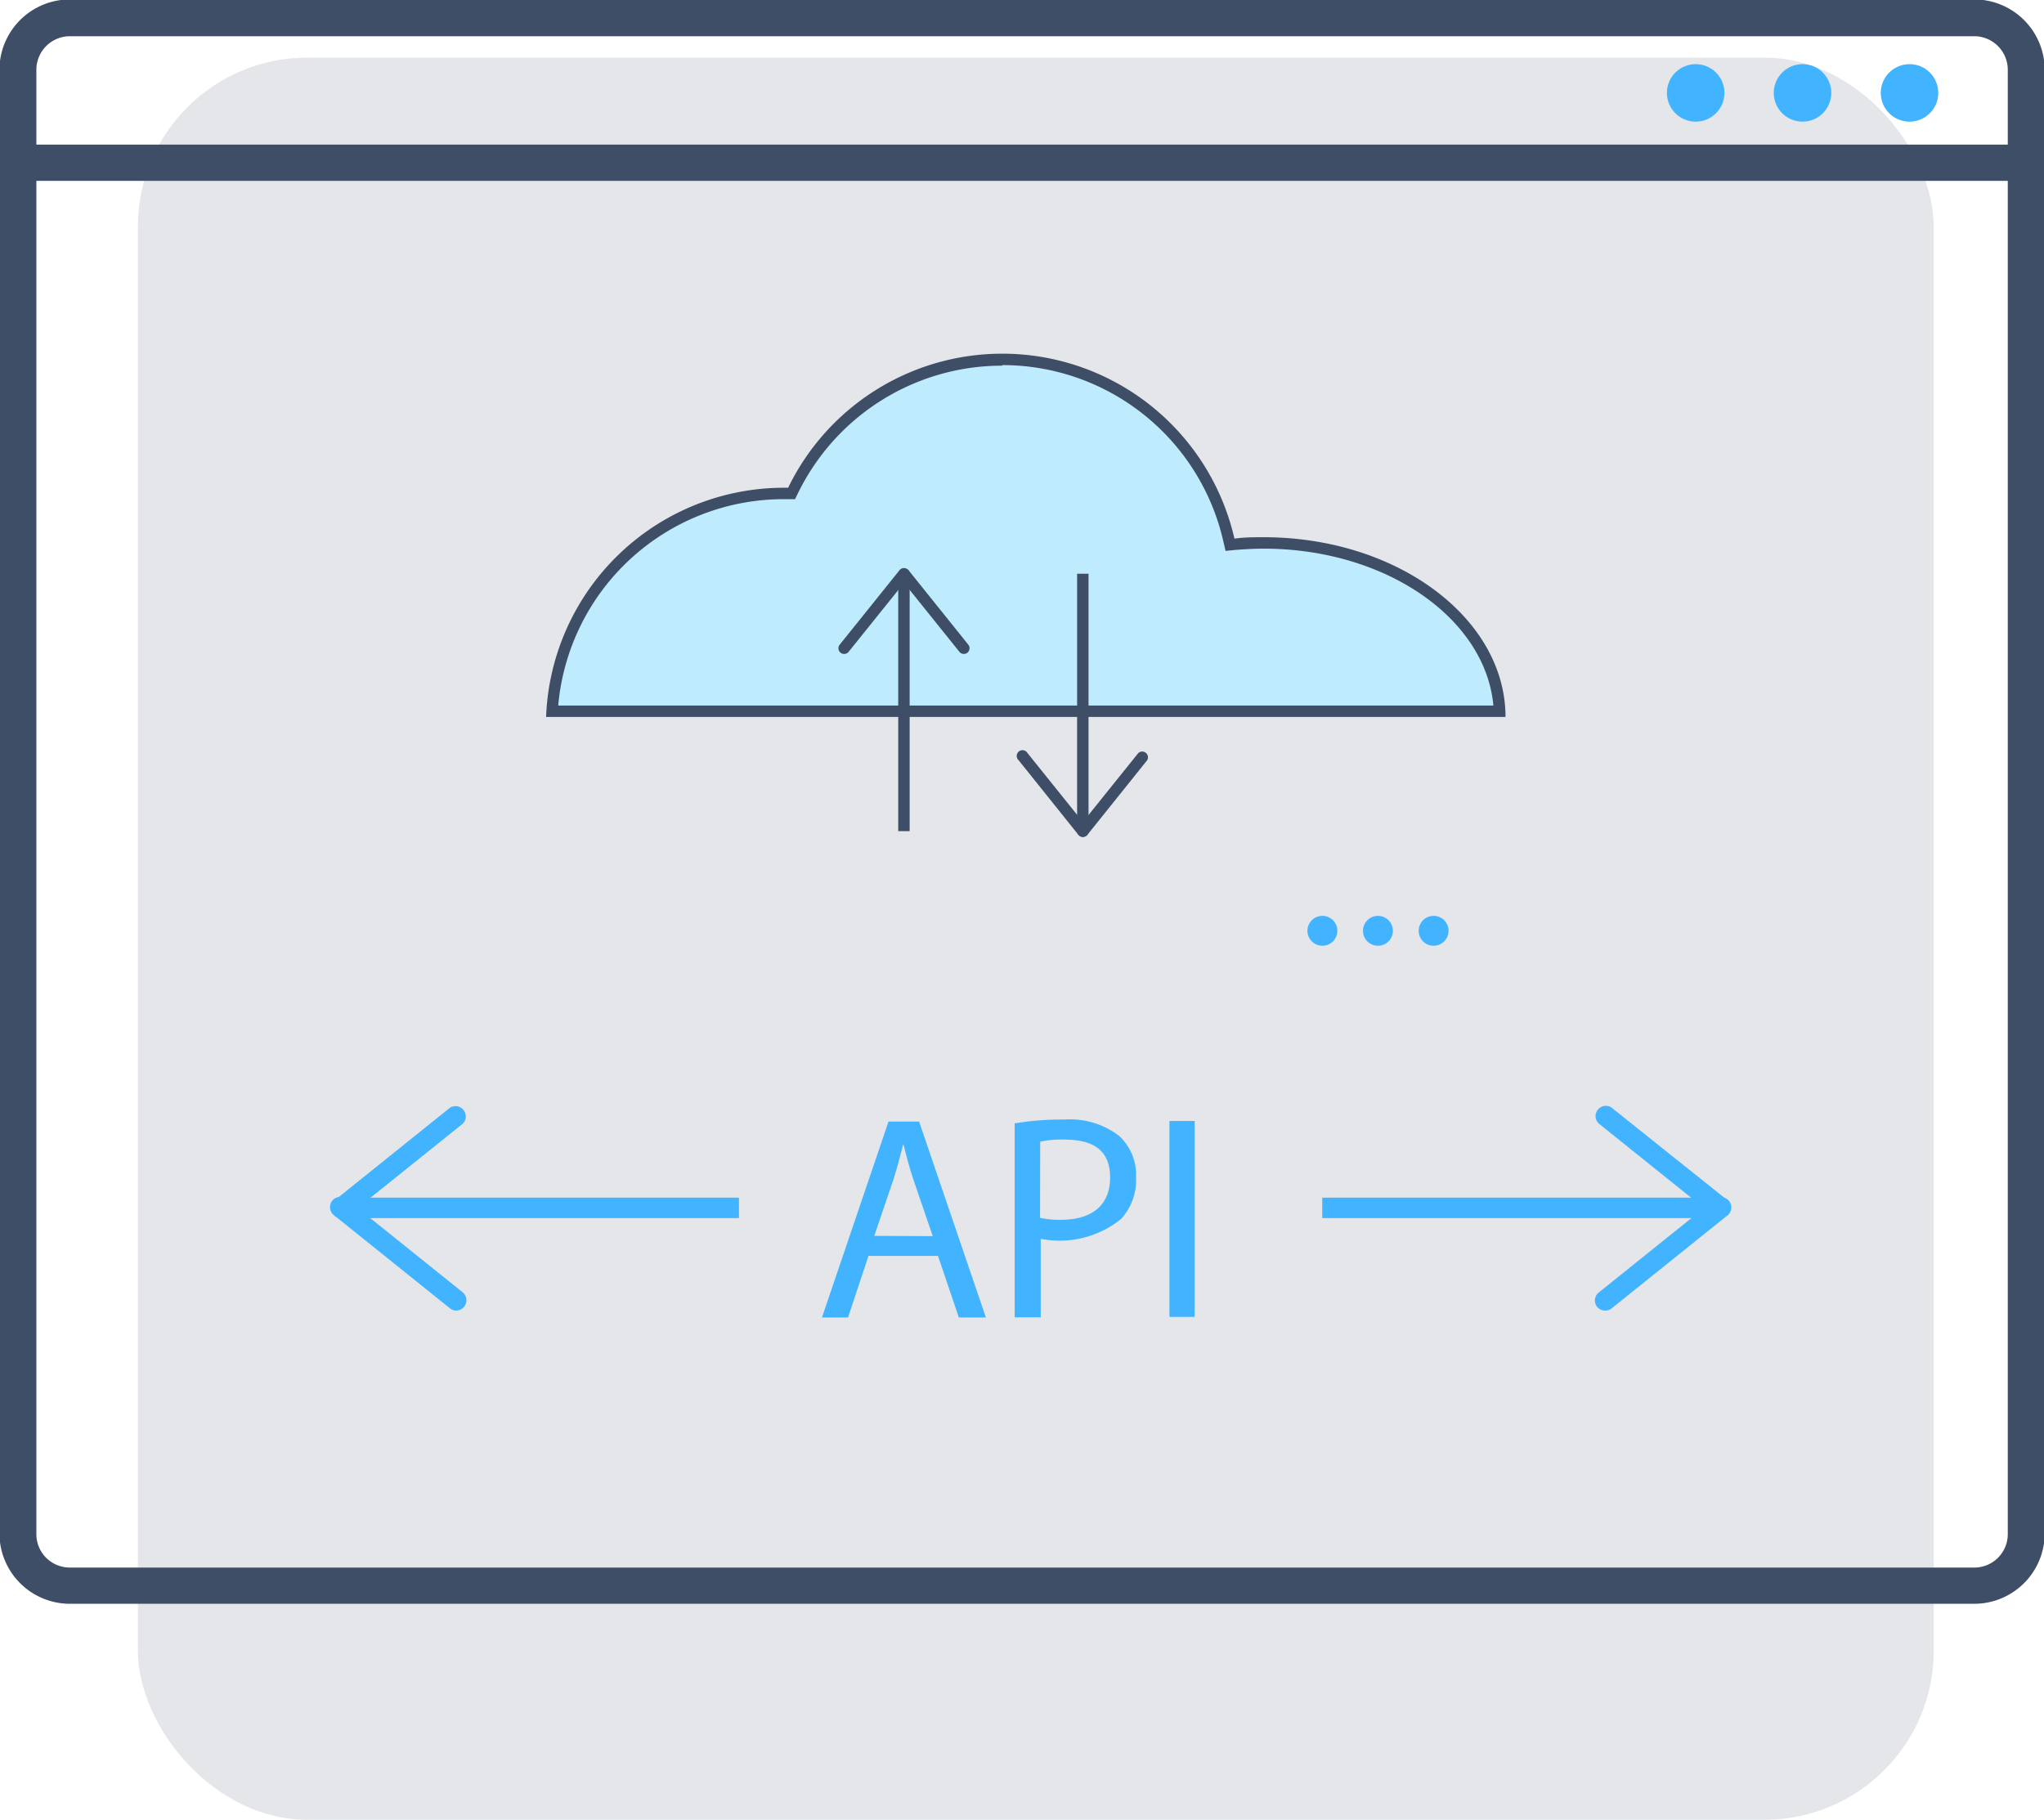 <svg id="Layer_1" data-name="Layer 1" xmlns="http://www.w3.org/2000/svg" viewBox="0 0 145 129.09"><defs><style>.cls-1,.cls-2{fill:#3e4e66;}.cls-1{opacity:0.14;}.cls-3{fill:#42b3fe;}.cls-4{fill:#beecfe;}</style></defs><rect class="cls-1" x="9.78" y="4.09" width="127.4" height="125" rx="12"/><path class="cls-2" d="M142.57,133.68H7.48a5,5,0,0,1-5-5V24.87a5,5,0,0,1,5-5H142.57a5,5,0,0,1,5,5V128.73A5,5,0,0,1,142.57,133.68ZM7.48,22.48A2.38,2.38,0,0,0,5.1,24.87V128.73a2.37,2.37,0,0,0,2.38,2.38H142.57a2.37,2.37,0,0,0,2.38-2.38V24.87a2.38,2.38,0,0,0-2.38-2.39Z" transform="translate(-2.52 -19.91)"/><path class="cls-2" d="M146.24,32.74H3.81a1.29,1.29,0,1,1,0-2.57H146.24a1.29,1.29,0,0,1,0,2.57Z" transform="translate(-2.52 -19.91)"/><circle class="cls-3" cx="120.29" cy="6.59" r="2.04"/><circle class="cls-3" cx="127.87" cy="6.59" r="2.04"/><circle class="cls-3" cx="135.46" cy="6.59" r="2.04"/><path class="cls-3" d="M97.39,85.94a1.06,1.06,0,1,1-1.06-1.06A1.06,1.06,0,0,1,97.39,85.94Z" transform="translate(-2.52 -19.91)"/><path class="cls-3" d="M101.33,85.94a1.06,1.06,0,0,1-2.12,0,1.06,1.06,0,0,1,2.12,0Z" transform="translate(-2.52 -19.91)"/><circle class="cls-3" cx="101.7" cy="66.03" r="1.06"/><rect class="cls-3" x="24.2" y="84.96" width="28.22" height="1.45"/><path class="cls-3" d="M34.89,112.88a.69.69,0,0,1-.45-.16l-8.17-6.56a.73.73,0,1,1,.91-1.13l8.17,6.56a.73.73,0,0,1,.11,1A.74.74,0,0,1,34.89,112.88Z" transform="translate(-2.52 -19.91)"/><path class="cls-3" d="M26.73,106.32a.71.71,0,0,1-.57-.27.73.73,0,0,1,.11-1l8.17-6.56a.73.73,0,0,1,.91,1.13l-8.17,6.56A.69.69,0,0,1,26.73,106.32Z" transform="translate(-2.52 -19.91)"/><rect class="cls-3" x="93.8" y="84.96" width="28.22" height="1.45"/><path class="cls-3" d="M116.38,112.88a.74.74,0,0,1-.57-.27.73.73,0,0,1,.11-1l8.17-6.56a.73.73,0,1,1,.91,1.13l-8.17,6.56A.69.69,0,0,1,116.38,112.88Z" transform="translate(-2.52 -19.91)"/><path class="cls-3" d="M124.54,106.32a.69.69,0,0,1-.45-.16l-8.17-6.56a.73.73,0,0,1,.91-1.13L125,105a.73.73,0,0,1,.11,1A.74.74,0,0,1,124.54,106.32Z" transform="translate(-2.52 -19.91)"/><path class="cls-3" d="M64.13,109l-1.45,4.37H60.83l4.72-13.9h2.17l4.74,13.9H70.54L69.06,109Zm4.56-1.4-1.37-4c-.31-.91-.51-1.74-.72-2.54h0c-.21.82-.43,1.67-.7,2.52l-1.36,4Z" transform="translate(-2.52 -19.91)"/><path class="cls-3" d="M74.5,99.6A20.22,20.22,0,0,1,78,99.33a5.75,5.75,0,0,1,3.9,1.15,3.74,3.74,0,0,1,1.21,2.91,4.09,4.09,0,0,1-1.07,3,6.94,6.94,0,0,1-5.69,1.4v5.57H74.5Zm1.8,6.7a6.13,6.13,0,0,0,1.48.14c2.17,0,3.49-1,3.49-3S80,100.75,78,100.75a7,7,0,0,0-1.69.15Z" transform="translate(-2.52 -19.91)"/><path class="cls-3" d="M87.27,99.43v13.9H85.48V99.43Z" transform="translate(-2.52 -19.91)"/><path class="cls-4" d="M41.68,70.36A16.49,16.49,0,0,1,58.13,54.91h.55l.11-.24A16.5,16.5,0,0,1,89.7,58.21l.08.34.35,0c.67-.06,1.36-.09,2-.09,9,0,16.44,5.32,16.73,11.93Z" transform="translate(-2.52 -19.91)"/><path class="cls-2" d="M73.62,45.81A16.07,16.07,0,0,1,89.3,58.3l.16.69.7-.07c.67-.05,1.34-.09,2-.09,8.64,0,15.73,4.92,16.3,11.13H42.12a16.06,16.06,0,0,1,16-14.64h.8l.23-.47a16.11,16.11,0,0,1,14.46-9Zm0-.81a16.88,16.88,0,0,0-15.19,9.51h-.3A16.89,16.89,0,0,0,41.26,70.77h68.06c0-7-7.68-12.75-17.15-12.75-.7,0-1.4,0-2.08.1A16.89,16.89,0,0,0,73.62,45Z" transform="translate(-2.52 -19.91)"/><rect class="cls-2" x="63.72" y="40.7" width="0.81" height="18.26"/><path class="cls-2" d="M62.4,66.3a.38.38,0,0,1-.25-.09.4.4,0,0,1-.06-.57l4.24-5.28a.4.4,0,0,1,.57-.06.39.39,0,0,1,.07.56l-4.25,5.29A.41.41,0,0,1,62.4,66.3Z" transform="translate(-2.52 -19.91)"/><path class="cls-2" d="M70.9,66.3a.41.41,0,0,1-.32-.15l-4.25-5.29a.41.41,0,0,1,.64-.5l4.24,5.28a.41.41,0,0,1-.06.57A.43.43,0,0,1,70.9,66.3Z" transform="translate(-2.52 -19.91)"/><rect class="cls-2" x="76.41" y="40.7" width="0.81" height="18.26"/><path class="cls-2" d="M79.34,79.28a.41.41,0,0,1-.32-.15l-4.24-5.29a.41.41,0,1,1,.63-.51l4.25,5.29a.4.4,0,0,1-.07.57A.38.38,0,0,1,79.34,79.28Z" transform="translate(-2.52 -19.91)"/><path class="cls-2" d="M79.34,79.28a.38.38,0,0,1-.25-.09.4.4,0,0,1-.07-.57l4.25-5.29a.41.41,0,0,1,.63.51l-4.24,5.29A.41.41,0,0,1,79.34,79.28Z" transform="translate(-2.52 -19.91)"/></svg>
